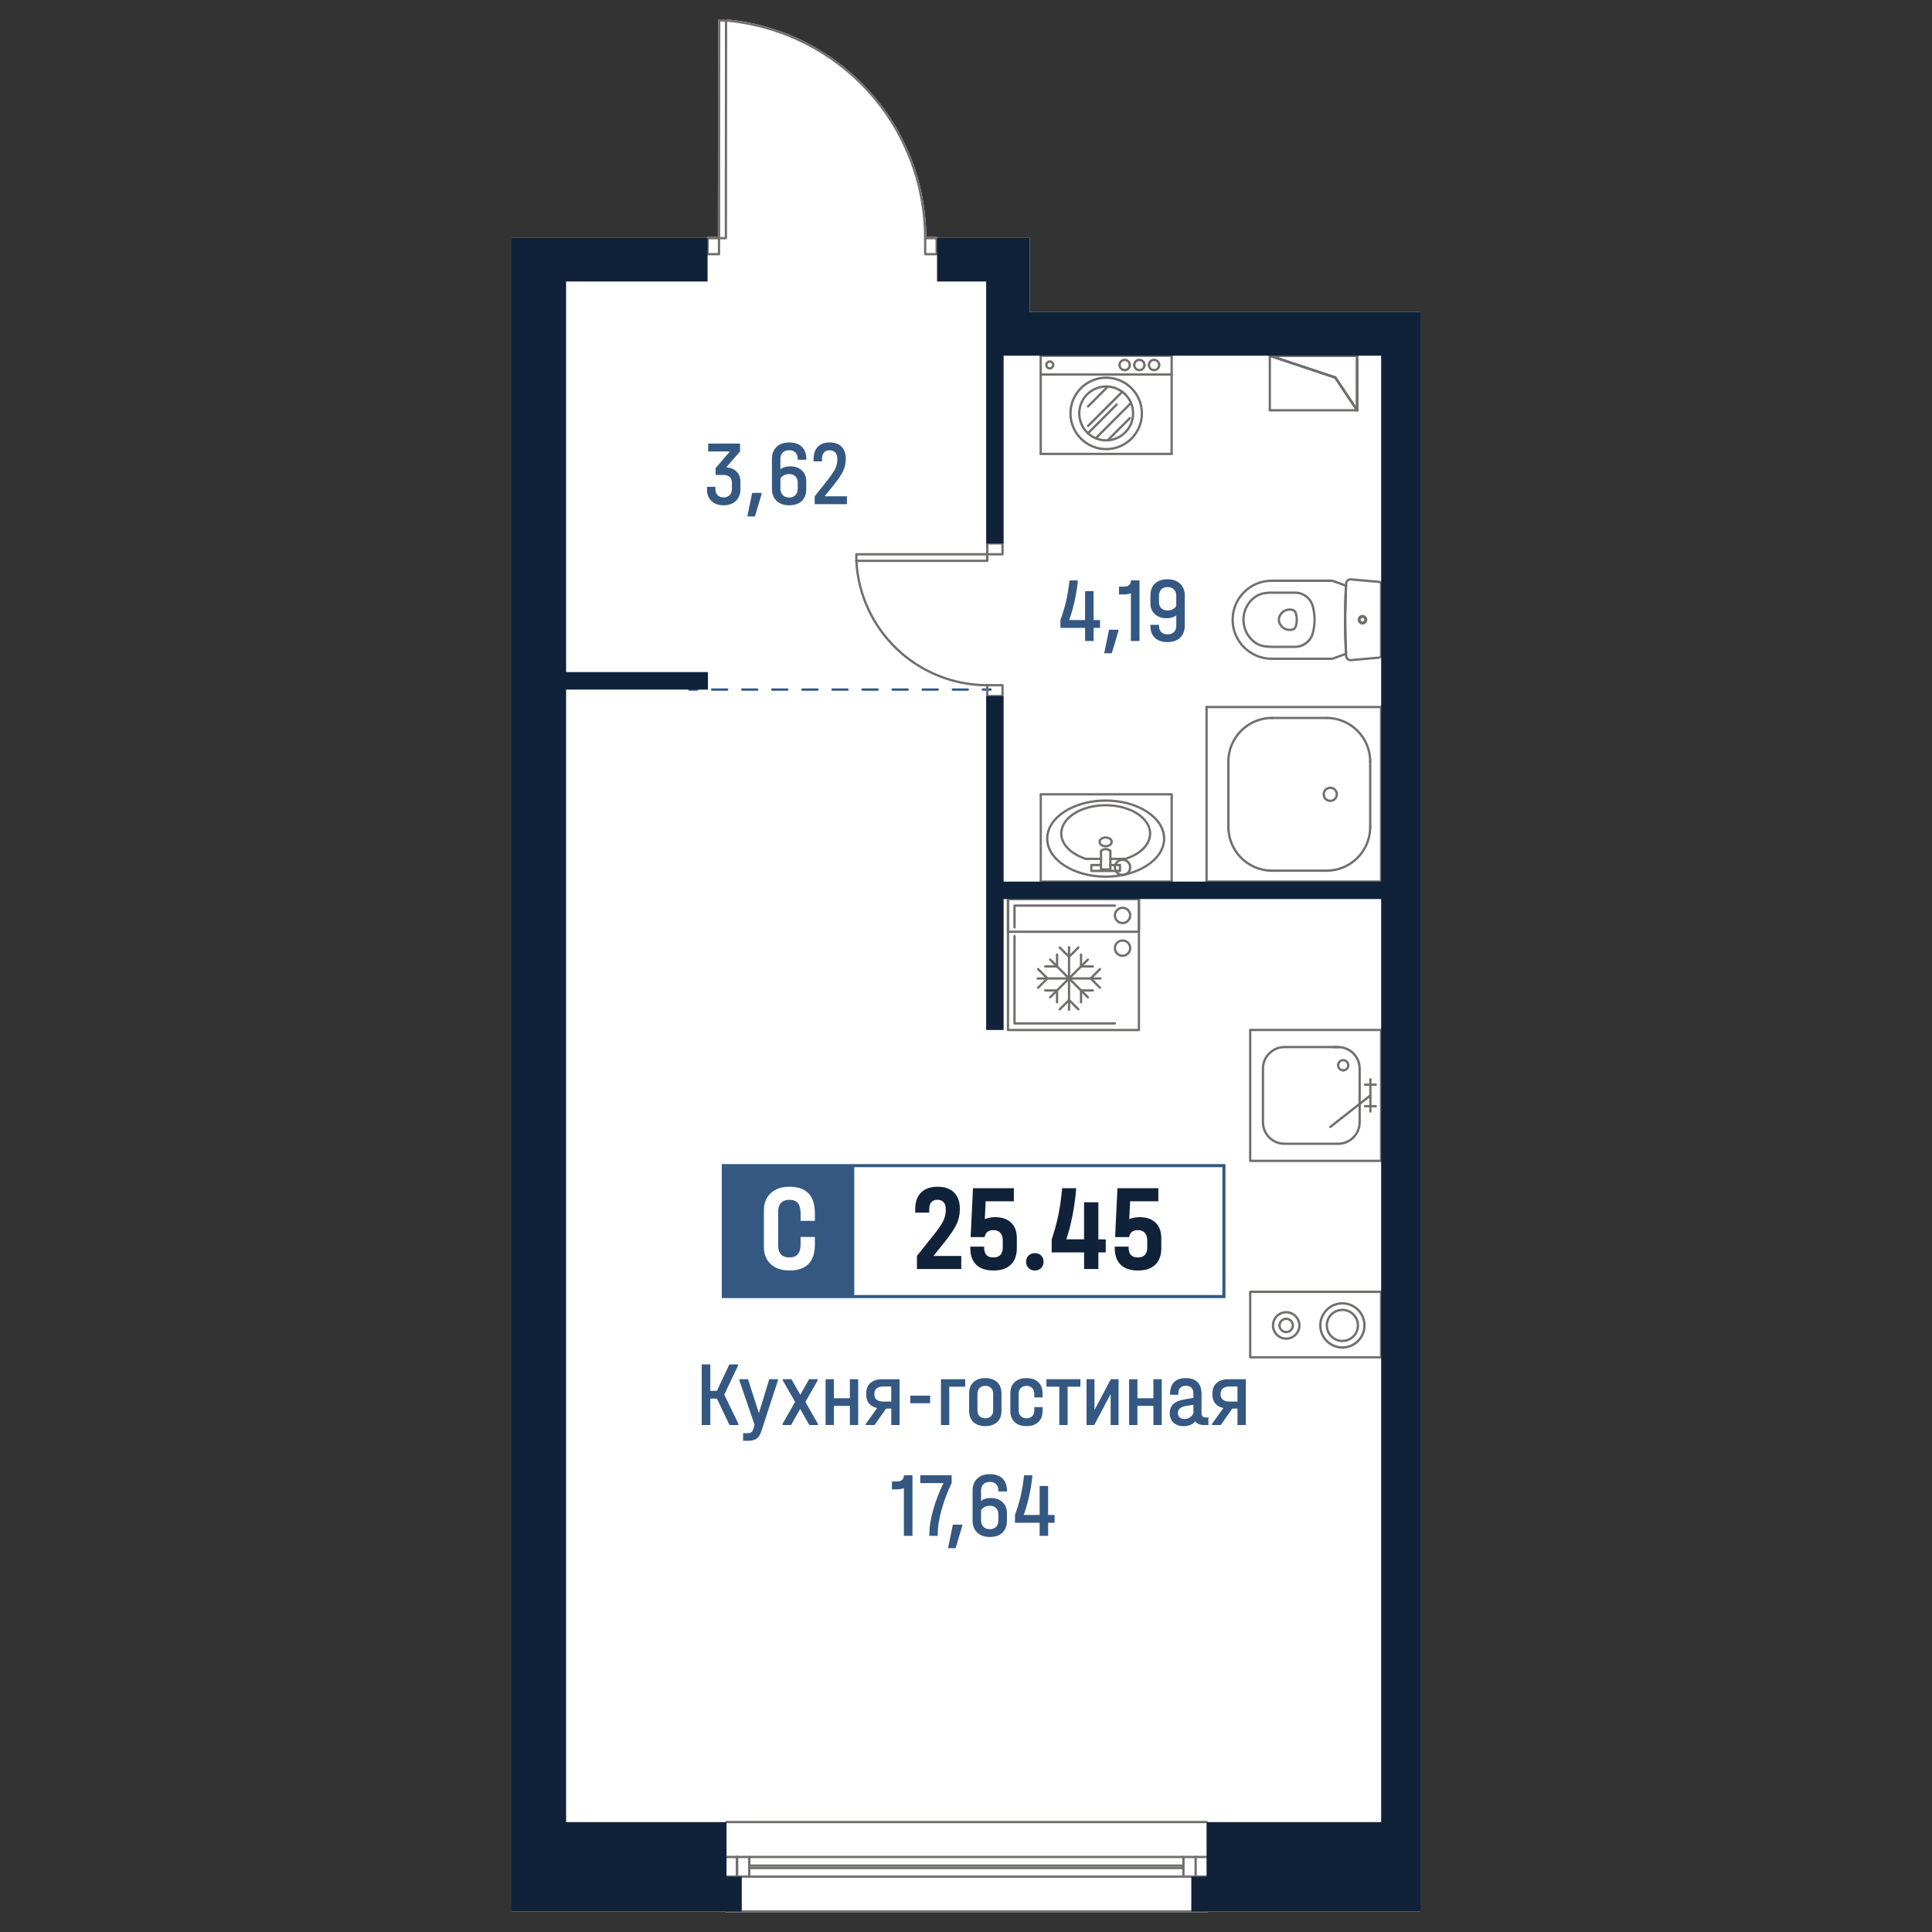 <?xml version="1.0" encoding="utf-8"?>
<!-- Generator: Adobe Illustrator 28.0.0, SVG Export Plug-In . SVG Version: 6.00 Build 0)  -->
<svg version="1.1" id="_x5F_Плашки" xmlns="http://www.w3.org/2000/svg" xmlns:xlink="http://www.w3.org/1999/xlink" x="0px"
	 y="0px" width="1000px" height="1000px" viewBox="0 0 1000 1000" style="enable-background:new 0 0 1000 1000;"
	 xml:space="preserve">
<rect x="0" y="0" width="1000" height="1000" fill="#333333" stroke="none"/>
<style type="text/css">
	.st0{fill:#FFFFFF;}
	.st1{fill:#716F6E;}
	.st2{fill:#345882;}
	.st3{fill:#102239;}
</style>
<g>
	<path class="st0" d="M264.8,123.11h28.21v0.01h72.64c0.07-0.26,0.3-0.45,0.58-0.45h5.33l0.09-112.07c0-0.33,0.27-0.6,0.6-0.6h3.56
		c0.04,0,0.08,0,0.12,0.01c28.3,2.62,54.45,15.61,73.64,36.58c19.07,20.84,29.67,47.84,29.89,76.08h5.34c0.29,0,0.52,0.19,0.58,0.45
		h47.65v38.4H735.2V989.4H625.11c0,0.33-0.27,0.6-0.6,0.6H376.03c-0.33,0-0.59-0.27-0.59-0.6H264.8V123.11z"/>
	<g id="HATCH_00000183955252285421813200000004154631372143701128_">
		<path class="st1" d="M702.44,212.95c-0.2,0-0.39-0.1-0.5-0.27l-11.18-16.77l-33.69-11.23c-0.28-0.09-0.45-0.37-0.4-0.67
			c0.05-0.29,0.3-0.5,0.59-0.5h45.18c0.33,0,0.6,0.27,0.6,0.6v28.24c0,0.26-0.17,0.49-0.42,0.57
			C702.56,212.94,702.5,212.95,702.44,212.95z M660.95,184.71l30.39,10.13c0.13,0.04,0.24,0.12,0.31,0.24l10.2,15.3v-25.67H660.95z"
			/>
	</g>
	<g id="LINE_00000098179287903650968080000003060605149624356236_">
		<path class="st1" d="M702.44,184.71h-45.18c-0.33,0-0.6-0.27-0.6-0.6c0-0.33,0.27-0.6,0.6-0.6h45.18c0.33,0,0.6,0.27,0.6,0.6
			C703.04,184.44,702.77,184.71,702.44,184.71z"/>
	</g>
	<g id="LINE_00000145038307003313871130000018239901465791068546_">
		<path class="st1" d="M691.15,196.01c-0.06,0-0.13-0.01-0.19-0.03l-33.88-11.3c-0.31-0.11-0.48-0.44-0.38-0.76
			c0.1-0.31,0.44-0.47,0.75-0.38l33.88,11.3c0.31,0.11,0.48,0.44,0.38,0.76C691.63,195.85,691.4,196.01,691.15,196.01z"/>
	</g>
	<g id="LINE_00000115512633101320297280000011178948019418866071_">
		<path class="st1" d="M702.44,212.95c-0.19,0-0.38-0.09-0.5-0.27l-11.29-16.94c-0.18-0.27-0.11-0.65,0.17-0.83
			c0.27-0.18,0.64-0.11,0.83,0.17l11.29,16.94c0.18,0.27,0.11,0.65-0.17,0.83C702.67,212.91,702.56,212.95,702.44,212.95z"/>
	</g>
	<g id="LINE_00000145042841062175393110000004133886796323726488_">
		<path class="st1" d="M702.44,212.95c-0.33,0-0.6-0.27-0.6-0.6v-28.24c0-0.33,0.27-0.6,0.6-0.6c0.33,0,0.6,0.27,0.6,0.6v28.24
			C703.04,212.68,702.77,212.95,702.44,212.95z"/>
	</g>
	<g id="LINE_00000093862699352503989370000006763986199397699473_">
		<path class="st1" d="M691.15,196.01c-0.06,0-0.13-0.01-0.19-0.03l-33.88-11.3c-0.31-0.11-0.48-0.44-0.38-0.76
			c0.1-0.31,0.44-0.47,0.75-0.38l33.88,11.3c0.31,0.11,0.48,0.44,0.38,0.76C691.63,195.85,691.4,196.01,691.15,196.01z"/>
	</g>
	<g id="LINE_00000052076684095612834760000007133817081350023864_">
		<path class="st1" d="M702.44,212.95c-0.19,0-0.38-0.09-0.5-0.27l-11.29-16.94c-0.18-0.27-0.11-0.65,0.17-0.83
			c0.27-0.18,0.64-0.11,0.83,0.17l11.29,16.94c0.18,0.27,0.11,0.65-0.17,0.83C702.67,212.91,702.56,212.95,702.44,212.95z"/>
	</g>
	<g id="LINE_00000152261319736455905430000001966945566330336134_">
		<path class="st1" d="M657.26,212.95c-0.33,0-0.6-0.27-0.6-0.6v-28.24c0-0.33,0.27-0.6,0.6-0.6c0.33,0,0.6,0.27,0.6,0.6v28.24
			C657.86,212.68,657.6,212.95,657.26,212.95z"/>
	</g>
	<g id="LINE_00000183221811819543969000000008612244945352702627_">
		<path class="st1" d="M702.44,212.95h-45.18c-0.33,0-0.6-0.27-0.6-0.6s0.27-0.6,0.6-0.6h45.18c0.33,0,0.6,0.27,0.6,0.6
			S702.77,212.95,702.44,212.95z"/>
	</g>
	<g id="LINE_00000058562088227539599400000005457269184668769449_">
		<path class="st1" d="M702.44,212.95c-0.33,0-0.6-0.27-0.6-0.6v-28.24c0-0.33,0.27-0.6,0.6-0.6c0.33,0,0.6,0.27,0.6,0.6v28.24
			C703.04,212.68,702.77,212.95,702.44,212.95z"/>
	</g>
	<g id="LINE_00000050641748373449358980000008212504076490302655_">
		<path class="st1" d="M702.44,184.71h-45.18c-0.33,0-0.6-0.27-0.6-0.6c0-0.33,0.27-0.6,0.6-0.6h45.18c0.33,0,0.6,0.27,0.6,0.6
			C703.04,184.44,702.77,184.71,702.44,184.71z"/>
	</g>
	<g id="LINE_00000121992093733869967820000015984863898320981942_">
		<g>
			<path class="st2" d="M360.82,357.51h-3.98c-0.33,0-0.6-0.27-0.6-0.6c0-0.33,0.27-0.6,0.6-0.6h3.98c0.33,0,0.6,0.27,0.6,0.6
				C361.41,357.25,361.15,357.51,360.82,357.51z"/>
			<path class="st2" d="M500.93,357.51h-7.78c-0.33,0-0.6-0.27-0.6-0.6c0-0.33,0.27-0.6,0.6-0.6h7.78c0.33,0,0.6,0.27,0.6,0.6
				C501.52,357.25,501.26,357.51,500.93,357.51z M485.36,357.51h-7.78c-0.33,0-0.6-0.27-0.6-0.6c0-0.33,0.27-0.6,0.6-0.6h7.78
				c0.33,0,0.6,0.27,0.6,0.6C485.96,357.25,485.69,357.51,485.36,357.51z M469.79,357.51h-7.78c-0.33,0-0.6-0.27-0.6-0.6
				c0-0.33,0.27-0.6,0.6-0.6h7.78c0.33,0,0.6,0.27,0.6,0.6C470.39,357.25,470.12,357.51,469.79,357.51z M454.22,357.51h-7.78
				c-0.33,0-0.6-0.27-0.6-0.6c0-0.33,0.27-0.6,0.6-0.6h7.78c0.33,0,0.6,0.27,0.6,0.6C454.82,357.25,454.55,357.51,454.22,357.51z
				 M438.66,357.51h-7.78c-0.33,0-0.6-0.27-0.6-0.6c0-0.33,0.27-0.6,0.6-0.6h7.78c0.33,0,0.6,0.27,0.6,0.6
				C439.25,357.25,438.99,357.51,438.66,357.51z M423.09,357.51h-7.78c-0.33,0-0.6-0.27-0.6-0.6c0-0.33,0.27-0.6,0.6-0.6h7.78
				c0.33,0,0.6,0.27,0.6,0.6C423.69,357.25,423.42,357.51,423.09,357.51z M407.52,357.51h-7.78c-0.33,0-0.6-0.27-0.6-0.6
				c0-0.33,0.27-0.6,0.6-0.6h7.78c0.33,0,0.6,0.27,0.6,0.6C408.12,357.25,407.85,357.51,407.52,357.51z M391.95,357.51h-7.78
				c-0.33,0-0.6-0.27-0.6-0.6c0-0.33,0.27-0.6,0.6-0.6h7.78c0.33,0,0.6,0.27,0.6,0.6C392.55,357.25,392.28,357.51,391.95,357.51z
				 M376.39,357.51h-7.78c-0.33,0-0.6-0.27-0.6-0.6c0-0.33,0.27-0.6,0.6-0.6h7.78c0.33,0,0.6,0.27,0.6,0.6
				C376.98,357.25,376.72,357.51,376.39,357.51z"/>
			<path class="st2" d="M512.7,357.51h-3.98c-0.33,0-0.6-0.27-0.6-0.6c0-0.33,0.27-0.6,0.6-0.6h3.98c0.33,0,0.6,0.27,0.6,0.6
				C513.29,357.25,513.03,357.51,512.7,357.51z"/>
		</g>
	</g>
	<g id="SPLINE_00000057140211143511812300000008554097519912931249_">
		<path class="st1" d="M667.5,326.64c-1.51,0-2.96-0.54-4.11-1.56c-1.24-1.1-1.98-2.61-2.08-4.27c0.03-0.55,0.11-1.04,0.26-1.51
			c1-3.27,4.45-5.13,7.75-4.12c0.87,0.26,1.57,0.94,1.86,1.81c0.83,2.44,0.83,5.14,0,7.59c-0.29,0.86-0.99,1.54-1.86,1.81l0,0
			c-0.48,0.15-0.97,0.23-1.44,0.26C667.75,326.64,667.63,326.64,667.5,326.64z M667.52,316.1c-2.15,0-4.14,1.39-4.8,3.55
			c-0.12,0.38-0.19,0.77-0.21,1.16c0.08,1.26,0.68,2.49,1.68,3.38c1,0.89,2.27,1.32,3.62,1.25c0.39-0.02,0.78-0.09,1.17-0.21l0,0
			c0.51-0.15,0.91-0.54,1.08-1.04c0.75-2.2,0.75-4.63,0-6.82c-0.17-0.5-0.57-0.89-1.08-1.05C668.49,316.17,668,316.1,667.52,316.1z"
			/>
	</g>
	<g id="SPLINE_00000140002136042519399360000008445749938240406151_">
		<path class="st1" d="M670.29,335.4H658.4c-1.33,0-2.66-0.1-3.94-0.28c-2.15-0.31-4.19-1.21-5.88-2.59
			c-0.78-0.64-1.5-1.36-2.14-2.14c-5.3-6.48-4.34-16.07,2.14-21.37c1.69-1.38,3.73-2.28,5.88-2.59l0,0
			c1.31-0.19,2.64-0.28,3.94-0.28h11.89c4.58,0,8.61,3.09,9.79,7.52c1.24,4.65,1.24,9.56,0,14.21
			C678.9,332.3,674.87,335.4,670.29,335.4z M654.63,307.62L654.63,307.62c-1.94,0.28-3.77,1.09-5.29,2.33
			c-5.97,4.88-6.85,13.72-1.97,19.69c0.58,0.71,1.25,1.37,1.97,1.96c1.52,1.25,3.35,2.05,5.29,2.33c1.23,0.18,2.5,0.27,3.77,0.27
			h11.89c4.04,0,7.59-2.72,8.64-6.63c1.19-4.44,1.19-9.14,0-13.59c-1.04-3.91-4.59-6.63-8.64-6.63H658.4
			C657.16,307.35,655.89,307.44,654.63,307.62z"/>
	</g>
	<g id="SPLINE_00000146478494380567338520000017034365364427648674_">
		<path class="st1" d="M689.62,341.57H658.2c-11.46,0-20.79-9.33-20.79-20.79c0-11.47,9.33-20.8,20.79-20.8h31.42
			c0.07,0,0.13,0.01,0.2,0.04c2.38,0.83,4.74,1.69,7.1,2.57c0.24,0.09,0.4,0.33,0.39,0.59l-0.45,15.15l0.14,12.63l0.31,7.41
			c0.01,0.26-0.14,0.5-0.39,0.59c-2.35,0.88-4.72,1.74-7.1,2.57C689.75,341.56,689.69,341.57,689.62,341.57z M658.2,301.18
			c-10.81,0-19.6,8.79-19.6,19.6c0,10.81,8.79,19.6,19.6,19.6h31.32c2.2-0.77,4.39-1.56,6.56-2.37l-0.43-12.81l0-6.87l0.23-10.36
			l0.2-4.4c-2.18-0.82-4.37-1.61-6.57-2.38H658.2z M696.7,338.4h0.02H696.7z"/>
	</g>
	<g id="SPLINE_00000035488566637026570220000016938801676149731481_">
		<path class="st1" d="M705.22,322.89c-1.17,0-2.11-0.95-2.11-2.11c0-1.17,0.95-2.12,2.11-2.12c1.17,0,2.11,0.95,2.11,2.12
			C707.33,321.94,706.38,322.89,705.22,322.89z M705.22,319.86c-0.51,0-0.92,0.41-0.92,0.92c0,0.51,0.41,0.91,0.92,0.91
			c0.51,0,0.92-0.41,0.92-0.91C706.13,320.27,705.72,319.86,705.22,319.86z"/>
	</g>
	<g id="SPLINE_00000163031760129659955060000013611075945430975616_">
		<path class="st1" d="M705.22,323.26c-1.37,0-2.49-1.12-2.49-2.49c0-1.37,1.11-2.49,2.49-2.49s2.49,1.12,2.49,2.49
			C707.7,322.15,706.59,323.26,705.22,323.26z M705.22,319.48c-0.71,0-1.29,0.58-1.29,1.29c0,0.71,0.58,1.29,1.29,1.29
			c0.71,0,1.29-0.58,1.29-1.29C706.51,320.06,705.93,319.48,705.22,319.48z"/>
	</g>
	<g id="SPLINE_00000072975475233837350230000005587729877180194183_">
		<path class="st1" d="M698.98,342.27c-0.68,0-1.34-0.25-1.87-0.72c-0.56-0.51-0.9-1.2-0.94-1.96c-0.7-12.49-0.7-25.14,0-37.63
			c0.14-1.65,1.55-2.79,3.08-2.67l14.64,1.28c0.89,0.08,1.57,0.81,1.57,1.71v36.98c0,0.9-0.68,1.64-1.57,1.72l-14.64,1.28
			C699.11,342.27,699.05,342.27,698.98,342.27z M699.01,300.47c-0.84,0-1.57,0.65-1.64,1.51c-0.7,12.49-0.7,25.11,0,37.55
			c0.02,0.44,0.22,0.84,0.54,1.14c0.32,0.3,0.72,0.42,1.19,0.42c0.01,0,0.04,0,0.05,0l14.64-1.28c0.27-0.02,0.48-0.25,0.48-0.53
			v-36.98c0-0.27-0.21-0.5-0.48-0.52l-14.64-1.28C699.1,300.47,699.05,300.47,699.01,300.47z"/>
	</g>
	<g id="SPLINE_00000101807962891083033320000004911354932118099107_">
		<path class="st1" d="M574.71,441.06c-0.17,0-0.34-0.07-0.46-0.21c-0.65-0.77-2.13-1-3.21-0.51c-0.29,0.13-0.54,0.31-0.72,0.51
			c-0.22,0.25-0.59,0.28-0.84,0.07c-0.25-0.22-0.28-0.6-0.06-0.84c0.29-0.34,0.68-0.63,1.14-0.82c1.58-0.71,3.61-0.34,4.61,0.82
			c0.21,0.25,0.18,0.63-0.07,0.84C574.98,441.01,574.84,441.06,574.71,441.06z"/>
	</g>
	<g id="SPLINE_00000088833338175401818010000012763736112605583749_">
		<path class="st1" d="M572.29,438.62c-2.09,0-3.72-1.26-3.72-2.86s1.64-2.86,3.72-2.86c2.05,0,3.72,1.28,3.72,2.86
			S574.34,438.62,572.29,438.62z M572.29,434.09c-1.37,0-2.53,0.76-2.53,1.66s1.16,1.66,2.53,1.66c1.37,0,2.53-0.76,2.53-1.66
			S573.66,434.09,572.29,434.09z"/>
	</g>
	<g id="SPLINE_00000102537782901594628050000014292759263593674921_">
		<path class="st1" d="M572.29,454.35c-17.01,0-30.85-9.1-30.85-20.29s13.84-20.29,30.85-20.29s30.85,9.1,30.85,20.29
			S589.3,454.35,572.29,454.35z M572.29,414.97c-16.35,0-29.66,8.56-29.66,19.09c0,10.53,13.31,19.09,29.66,19.09
			c16.35,0,29.66-8.56,29.66-19.09C601.94,423.53,588.64,414.97,572.29,414.97z"/>
	</g>
	<g id="SPLINE_00000114074114274674950820000007495597636582669726_">
		<path class="st1" d="M562.05,445.14c-0.06,0-0.12-0.01-0.18-0.03c-4.57-1.45-8.34-3.86-10.63-6.79c-2.37-3.04-3.11-6.55-2.08-9.89
			c1.45-4.69,6.09-8.58,12.71-10.68c11.57-3.67,25.69-0.62,31.48,6.79c2.37,3.04,3.11,6.55,2.08,9.89
			c-1.45,4.69-6.09,8.58-12.71,10.68c-0.06,0.02-0.12,0.03-0.18,0.03h-7.82c-0.33,0-0.6-0.27-0.6-0.6c0-0.33,0.27-0.6,0.6-0.6h7.73
			c6.2-1.98,10.52-5.58,11.84-9.87c0.93-3,0.28-6.04-1.88-8.8c-5.5-7.05-19.03-9.91-30.18-6.39c-6.25,1.98-10.6,5.59-11.93,9.9
			c-0.93,3-0.28,6.04,1.88,8.8c2.14,2.75,5.71,5.02,10.05,6.39c0.32,0.1,0.49,0.44,0.39,0.75
			C562.53,444.97,562.3,445.14,562.05,445.14z"/>
	</g>
	<g id="POLYLINE_00000125592461390932385470000016466500107454653619_">
		<path class="st1" d="M569.87,445.14h-7.82c-0.33,0-0.6-0.27-0.6-0.6c0-0.33,0.27-0.6,0.6-0.6h7.82c0.33,0,0.6,0.27,0.6,0.6
			C570.46,444.87,570.2,445.14,569.87,445.14z"/>
	</g>
	<g id="LWPOLYLINE_00000067946072993815613490000008035227177233385112_">
		<path class="st1" d="M579.7,451.39h-14.83c-0.33,0-0.6-0.27-0.6-0.6v-3.05c0-0.33,0.27-0.6,0.6-0.6h4.99c0.33,0,0.6,0.27,0.6,0.6
			c0,0.33-0.27,0.6-0.6,0.6h-4.4v1.85h13.64v-1.85h-4.4c-0.33,0-0.6-0.27-0.6-0.6c0-0.33,0.27-0.6,0.6-0.6h5
			c0.33,0,0.6,0.27,0.6,0.6v3.05C580.3,451.12,580.03,451.39,579.7,451.39z"/>
	</g>
	<g id="LWPOLYLINE_00000180344500707068879390000011732723703019279001_">
		<path class="st1" d="M574.71,450.6h-4.84c-0.33,0-0.6-0.27-0.6-0.6v-9.54c0-0.33,0.27-0.6,0.6-0.6c0.33,0,0.6,0.27,0.6,0.6v8.94
			h3.65v-8.94c0-0.33,0.27-0.6,0.6-0.6s0.6,0.27,0.6,0.6V450C575.3,450.33,575.04,450.6,574.71,450.6z"/>
	</g>
	<g id="LWPOLYLINE_00000090291444930020063240000004420960824038200982_">
		<path class="st1" d="M606.46,456.91H538.7c-0.33,0-0.6-0.27-0.6-0.6v-45.18c0-0.33,0.27-0.6,0.6-0.6h67.77
			c0.33,0,0.6,0.27,0.6,0.6v45.18C607.06,456.64,606.79,456.91,606.46,456.91z M539.29,455.71h66.57v-43.98h-66.57V455.71z"/>
	</g>
	<g id="ARC_00000118395438146691389060000005158917368284887481_">
		<path class="st1" d="M709.22,394.79c-0.33,0-0.6-0.27-0.6-0.6c0-12.12-9.87-21.99-21.99-21.99c-0.33,0-0.6-0.27-0.6-0.6
			c0-0.33,0.27-0.6,0.6-0.6c12.78,0,23.18,10.4,23.18,23.19C709.81,394.52,709.55,394.79,709.22,394.79z"/>
	</g>
	<g id="ARC_00000001638985633230636760000012049705190419509431_">
		<path class="st1" d="M686.63,451.26c-0.33,0-0.6-0.27-0.6-0.6c0-0.33,0.27-0.6,0.6-0.6c12.12,0,21.99-9.86,21.99-21.99
			c0-0.33,0.27-0.6,0.6-0.6s0.6,0.27,0.6,0.6C709.81,440.86,699.41,451.26,686.63,451.26z"/>
	</g>
	<g id="ARC_00000127762729392271962340000013755037475556246165_">
		<path class="st1" d="M635.81,394.79c-0.33,0-0.6-0.27-0.6-0.6c0-12.79,10.4-23.19,23.18-23.19c0.33,0,0.6,0.27,0.6,0.6
			c0,0.33-0.27,0.6-0.6,0.6c-12.12,0-21.99,9.86-21.99,21.99C636.4,394.52,636.14,394.79,635.81,394.79z"/>
	</g>
	<g id="ARC_00000127761075910245918860000011645812680971924865_">
		<path class="st1" d="M658.39,451.26c-12.78,0-23.18-10.4-23.18-23.19c0-0.33,0.27-0.6,0.6-0.6s0.6,0.27,0.6,0.6
			c0,12.12,9.87,21.99,21.99,21.99c0.33,0,0.6,0.27,0.6,0.6C658.99,450.99,658.72,451.26,658.39,451.26z"/>
	</g>
	<g id="LINE_00000183961394448183443350000010150734050810159256_">
		<path class="st1" d="M635.81,428.67c-0.33,0-0.6-0.27-0.6-0.6v-33.88c0-0.33,0.27-0.6,0.6-0.6s0.6,0.27,0.6,0.6v33.88
			C636.4,428.4,636.14,428.67,635.81,428.67z"/>
	</g>
	<g id="LINE_00000175318888661876529730000014995680191996353956_">
		<path class="st1" d="M686.63,372.2h-28.24c-0.33,0-0.6-0.27-0.6-0.6c0-0.33,0.27-0.6,0.6-0.6h28.24c0.33,0,0.6,0.27,0.6,0.6
			C687.23,371.93,686.96,372.2,686.63,372.2z"/>
	</g>
	<g id="LINE_00000130634757463116238820000016162493596760717706_">
		<path class="st1" d="M709.22,428.67c-0.33,0-0.6-0.27-0.6-0.6v-33.88c0-0.33,0.27-0.6,0.6-0.6s0.6,0.27,0.6,0.6v33.88
			C709.81,428.4,709.55,428.67,709.22,428.67z"/>
	</g>
	<g id="LINE_00000116231837993916104070000017543220073519628447_">
		<path class="st1" d="M686.63,451.26h-28.24c-0.33,0-0.6-0.27-0.6-0.6c0-0.33,0.27-0.6,0.6-0.6h28.24c0.33,0,0.6,0.27,0.6,0.6
			C687.23,450.99,686.96,451.26,686.63,451.26z"/>
	</g>
	<g id="CIRCLE_00000078759055142350177090000004998186477185856184_">
		<path class="st1" d="M688.55,415.12c-2.2,0-3.99-1.79-3.99-3.99s1.79-3.99,3.99-3.99s3.99,1.79,3.99,3.99
			S690.75,415.12,688.55,415.12z M688.55,408.34c-1.54,0-2.79,1.25-2.79,2.79c0,1.54,1.25,2.79,2.79,2.79s2.79-1.25,2.79-2.79
			C691.35,409.59,690.09,408.34,688.55,408.34z"/>
	</g>
	<g id="LINE_00000131358380348531585950000008192874747685324686_">
		<path class="st1" d="M624.51,456.91c-0.33,0-0.6-0.27-0.6-0.6v-90.36c0-0.33,0.27-0.6,0.6-0.6s0.6,0.27,0.6,0.6v90.36
			C625.11,456.64,624.84,456.91,624.51,456.91z"/>
	</g>
	<g id="LINE_00000069365500241309138600000014176587844571910289_">
		<path class="st1" d="M714.87,456.91h-90.36c-0.33,0-0.6-0.27-0.6-0.6s0.27-0.6,0.6-0.6h90.36c0.33,0,0.6,0.27,0.6,0.6
			S715.2,456.91,714.87,456.91z"/>
	</g>
	<g id="LINE_00000053538370808399796860000010013481055955001526_">
		<path class="st1" d="M714.87,456.91c-0.33,0-0.6-0.27-0.6-0.6v-90.36c0-0.33,0.27-0.6,0.6-0.6c0.33,0,0.6,0.27,0.6,0.6v90.36
			C715.46,456.64,715.2,456.91,714.87,456.91z"/>
	</g>
	<g id="LINE_00000134236280095846386860000014627320589424352909_">
		<path class="st1" d="M714.87,366.55h-90.36c-0.33,0-0.6-0.27-0.6-0.6c0-0.33,0.27-0.6,0.6-0.6h90.36c0.33,0,0.6,0.27,0.6,0.6
			C715.46,366.28,715.2,366.55,714.87,366.55z"/>
	</g>
	<g id="SPLINE_00000091722393939910846600000015860359021865514149_">
		<path class="st1" d="M695.24,554.6c-1.78,0-3.23-1.45-3.23-3.23c0-0.33,0.27-0.6,0.6-0.6c0.33,0,0.6,0.27,0.6,0.6
			c0,1.12,0.91,2.03,2.03,2.03c0.33,0,0.6,0.27,0.6,0.6S695.57,554.6,695.24,554.6z"/>
	</g>
	<g id="SPLINE_00000054258679375988547360000014410906225102810793_">
		<path class="st1" d="M697.87,551.97c-0.33,0-0.6-0.27-0.6-0.6c0-1.12-0.91-2.03-2.03-2.03s-2.03,0.91-2.03,2.03
			c0,0.33-0.27,0.6-0.6,0.6c-0.33,0-0.6-0.27-0.6-0.6c0-1.78,1.45-3.23,3.23-3.23c1.78,0,3.23,1.45,3.23,3.23
			C698.47,551.7,698.2,551.97,697.87,551.97z"/>
	</g>
	<g id="SPLINE_00000158016186261662007690000009110477491039392160_">
		<path class="st1" d="M695.24,554.6c-0.33,0-0.6-0.27-0.6-0.6s0.27-0.6,0.6-0.6c1.12,0,2.03-0.91,2.03-2.03
			c0-0.33,0.27-0.6,0.6-0.6c0.33,0,0.6,0.27,0.6,0.6C698.47,553.15,697.02,554.6,695.24,554.6z"/>
	</g>
	<g id="POLYLINE_00000031901697863637220070000002063265632054604422_">
		<path class="st1" d="M692.63,542.57h-2.25c-0.33,0-0.6-0.27-0.6-0.6s0.27-0.6,0.6-0.6h2.25c0.33,0,0.6,0.27,0.6,0.6
			S692.96,542.57,692.63,542.57z"/>
	</g>
	<g id="SPLINE_00000040543533320433998190000013820854243067867823_">
		<path class="st1" d="M692.63,592.61h-27.8c-6.46,0-11.72-5.26-11.72-11.72v-27.8c0-6.46,5.25-11.72,11.72-11.72h27.8
			c6.46,0,11.72,5.26,11.72,11.72v27.8C704.34,587.35,699.09,592.61,692.63,592.61z M664.83,542.57c-5.8,0-10.52,4.72-10.52,10.52
			v27.8c0,5.8,4.72,10.52,10.52,10.52h27.8c5.8,0,10.52-4.72,10.52-10.52v-27.8c0-5.8-4.72-10.52-10.52-10.52H664.83z"/>
	</g>
	<g id="POLYLINE_00000119797709574745047980000016857702835096327577_">
		<path class="st1" d="M709.31,575.93c-0.33,0-0.6-0.27-0.6-0.6v-16.68c0-0.33,0.27-0.6,0.6-0.6s0.6,0.27,0.6,0.6v16.68
			C709.9,575.66,709.64,575.93,709.31,575.93z"/>
	</g>
	<g id="POLYLINE_00000013155560486887854590000005897336144481159055_">
		<path class="st1" d="M712.09,573.15h-5.56c-0.33,0-0.6-0.27-0.6-0.6s0.27-0.6,0.6-0.6h5.56c0.33,0,0.6,0.27,0.6,0.6
			S712.42,573.15,712.09,573.15z"/>
	</g>
	<g id="POLYLINE_00000181797525092987531290000015345874209394602917_">
		<path class="st1" d="M712.09,562.03h-5.56c-0.33,0-0.6-0.27-0.6-0.6c0-0.33,0.27-0.6,0.6-0.6h5.56c0.33,0,0.6,0.27,0.6,0.6
			C712.68,561.76,712.42,562.03,712.09,562.03z"/>
	</g>
	<g id="POLYLINE_00000085218461936040552870000009068904712529647517_">
		<path class="st1" d="M688.59,583.88c-0.18,0-0.35-0.08-0.47-0.23c-0.2-0.26-0.16-0.63,0.1-0.84l20.72-16.29
			c0.26-0.2,0.63-0.16,0.84,0.1c0.2,0.26,0.16,0.63-0.1,0.84l-20.72,16.29C688.85,583.84,688.72,583.88,688.59,583.88z"/>
	</g>
	<g id="LWPOLYLINE_00000159445667065376903280000007149788971946125201_">
		<path class="st1" d="M714.87,601.47H647.1c-0.33,0-0.6-0.27-0.6-0.6v-67.77c0-0.33,0.27-0.6,0.6-0.6h67.77
			c0.33,0,0.6,0.27,0.6,0.6v67.77C715.46,601.21,715.2,601.47,714.87,601.47z M647.7,600.28h66.57v-66.57H647.7V600.28z"/>
	</g>
	<g id="POLYLINE_00000047023289929760796830000011090404761802674817_">
		<path class="st1" d="M714.87,703.13H647.1c-0.33,0-0.6-0.27-0.6-0.6v-33.89c0-0.33,0.27-0.6,0.6-0.6h67.77
			c0.33,0,0.6,0.27,0.6,0.6v33.89C715.46,702.87,715.2,703.13,714.87,703.13z M647.7,701.94h66.57v-32.7H647.7V701.94z"/>
	</g>
	<g id="SPLINE_00000047775801059258539140000007500385463712112018_">
		<path class="st1" d="M694.82,698.07c-6.63,0-12.03-5.4-12.03-12.03c0-6.63,5.4-12.03,12.03-12.03c6.63,0,12.03,5.4,12.03,12.03
			C706.85,692.67,701.45,698.07,694.82,698.07z M694.82,675.2c-5.97,0-10.83,4.86-10.83,10.83s4.86,10.83,10.83,10.83
			s10.83-4.86,10.83-10.83S700.79,675.2,694.82,675.2z"/>
	</g>
	<g id="SPLINE_00000011027620293746214940000004956510288039314087_">
		<path class="st1" d="M694.82,694.68c-4.76,0-8.64-3.88-8.64-8.64c0-4.76,3.88-8.64,8.64-8.64c4.76,0,8.64,3.88,8.64,8.64
			C703.46,690.8,699.58,694.68,694.82,694.68z M694.82,678.59c-4.11,0-7.45,3.34-7.45,7.44c0,4.11,3.34,7.44,7.45,7.44
			c4.11,0,7.45-3.34,7.45-7.44C702.26,681.93,698.92,678.59,694.82,678.59z"/>
	</g>
	<g id="SPLINE_00000085949702864238277110000015031205797779420339_">
		<path class="st1" d="M665.73,693.47c-4.1,0-7.43-3.33-7.43-7.43c0-4.09,3.33-7.43,7.43-7.43c4.1,0,7.43,3.33,7.43,7.43
			C673.15,690.13,669.82,693.47,665.73,693.47z M665.73,679.81c-3.44,0-6.23,2.79-6.23,6.23c0,3.44,2.8,6.23,6.23,6.23
			c3.44,0,6.23-2.79,6.23-6.23C671.96,682.6,669.16,679.81,665.73,679.81z"/>
	</g>
	<g id="SPLINE_00000011011335216491434510000011030642890640840100_">
		<path class="st1" d="M665.73,690.08c-2.23,0-4.04-1.81-4.04-4.04c0-2.23,1.81-4.04,4.04-4.04c2.23,0,4.04,1.81,4.04,4.04
			C669.76,688.26,667.95,690.08,665.73,690.08z M665.73,683.2c-1.57,0-2.84,1.27-2.84,2.84c0,1.57,1.28,2.84,2.84,2.84
			c1.57,0,2.84-1.27,2.84-2.84C668.57,684.47,667.29,683.2,665.73,683.2z"/>
	</g>
	<g id="POLYLINE_00000055670925103404261250000008681442078787759259_">
		<path class="st1" d="M589.5,533.72h-67.77c-0.33,0-0.6-0.27-0.6-0.6v-67.77c0-0.33,0.27-0.6,0.6-0.6h67.77
			c0.33,0,0.6,0.27,0.6,0.6v67.77C590.1,533.45,589.84,533.72,589.5,533.72z M522.33,532.52h66.58v-66.58h-66.58V532.52z"/>
	</g>
	<g id="POLYLINE_00000137814903783198560520000005328058980487952775_">
		<path class="st1" d="M589.5,482.88h-67.77c-0.33,0-0.6-0.27-0.6-0.6v-16.94c0-0.33,0.27-0.6,0.6-0.6h67.77
			c0.33,0,0.6,0.27,0.6,0.6v16.94C590.1,482.61,589.84,482.88,589.5,482.88z M522.33,481.68h66.58v-15.74h-66.58V481.68z"/>
	</g>
	<g id="SPLINE_00000113312426998443281360000015877077384650163336_">
		<path class="st1" d="M581.03,478.37c-2.51,0-4.55-2.04-4.55-4.55s2.04-4.55,4.55-4.55s4.55,2.04,4.55,4.55
			S583.54,478.37,581.03,478.37z M581.03,470.46c-1.85,0-3.36,1.5-3.36,3.35c0,1.85,1.51,3.35,3.36,3.35c1.85,0,3.36-1.5,3.36-3.35
			C584.39,471.96,582.88,470.46,581.03,470.46z"/>
	</g>
	<g id="POLYLINE_00000036253299421483769490000004592991311327064230_">
		<path class="st1" d="M525.12,480.63c-0.33,0-0.6-0.27-0.6-0.6v-11.3c0-0.33,0.27-0.6,0.6-0.6h51.96c0.33,0,0.6,0.27,0.6,0.6
			c0,0.33-0.27,0.6-0.6,0.6h-51.36v10.7C525.72,480.36,525.45,480.63,525.12,480.63z"/>
	</g>
	<g id="POLYLINE_00000039097641313478863600000013370398087496273039_">
		<path class="st1" d="M577.08,530.33h-51.96c-0.33,0-0.6-0.27-0.6-0.6v-45.18c0-0.33,0.27-0.6,0.6-0.6s0.6,0.27,0.6,0.6v44.58
			h51.36c0.33,0,0.6,0.27,0.6,0.6C577.68,530.06,577.41,530.33,577.08,530.33z"/>
	</g>
	<g id="SPLINE_00000160871235579463565410000010326073378364523430_">
		<path class="st1" d="M581.03,495.31c-2.51,0-4.55-2.04-4.55-4.55s2.04-4.55,4.55-4.55s4.55,2.04,4.55,4.55
			S583.54,495.31,581.03,495.31z M581.03,487.4c-1.85,0-3.36,1.5-3.36,3.35c0,1.85,1.51,3.35,3.36,3.35c1.85,0,3.36-1.5,3.36-3.35
			C584.39,488.91,582.88,487.4,581.03,487.4z"/>
	</g>
	<g id="POLYLINE_00000013893613624279486800000011452311816777434249_">
		<path class="st1" d="M553.33,523.25c-0.33,0-0.6-0.27-0.6-0.6v-32.42c0-0.33,0.27-0.6,0.6-0.6s0.6,0.27,0.6,0.6v32.42
			C553.93,522.98,553.66,523.25,553.33,523.25z"/>
	</g>
	<g id="POLYLINE_00000127012976021924277490000016721243143727202229_">
		<path class="st1" d="M569.54,507.04h-32.43c-0.33,0-0.6-0.27-0.6-0.6s0.27-0.6,0.6-0.6h32.43c0.33,0,0.6,0.27,0.6,0.6
			S569.87,507.04,569.54,507.04z"/>
	</g>
	<g id="POLYLINE_00000055690745401991556980000011853796894355876512_">
		<path class="st1" d="M563.09,516.8c-0.15,0-0.31-0.06-0.42-0.18l-19.53-19.53c-0.23-0.23-0.23-0.61,0-0.85s0.61-0.23,0.84,0
			l19.53,19.53c0.23,0.23,0.23,0.61,0,0.85C563.4,516.74,563.25,516.8,563.09,516.8z"/>
	</g>
	<g id="POLYLINE_00000055689274839812701820000008903067342351510172_">
		<path class="st1" d="M543.57,516.8c-0.15,0-0.31-0.06-0.42-0.18c-0.23-0.23-0.23-0.61,0-0.85l19.53-19.53
			c0.23-0.23,0.61-0.23,0.84,0s0.23,0.61,0,0.85l-19.53,19.53C543.87,516.74,543.72,516.8,543.57,516.8z"/>
	</g>
	<g id="POLYLINE_00000158002027116303003640000003869776386435816856_">
		<path class="st1" d="M553.33,495.86c-0.16,0-0.31-0.07-0.42-0.18l-4.82-4.82c-0.23-0.23-0.23-0.61,0-0.85s0.61-0.23,0.84,0
			l4.4,4.4l4.4-4.4c0.23-0.23,0.61-0.23,0.84,0s0.23,0.61,0,0.85l-4.82,4.82C553.64,495.79,553.49,495.86,553.33,495.86z"/>
	</g>
	<g id="POLYLINE_00000004522416214357297990000018441190504652854936_">
		<path class="st1" d="M558.15,523.04c-0.15,0-0.31-0.06-0.42-0.18l-4.4-4.4l-4.4,4.4c-0.23,0.23-0.61,0.23-0.84,0
			c-0.23-0.23-0.23-0.61,0-0.85l4.82-4.82c0.23-0.23,0.61-0.23,0.84,0l4.82,4.82c0.23,0.23,0.23,0.61,0,0.85
			C558.46,522.98,558.31,523.04,558.15,523.04z"/>
	</g>
	<g id="POLYLINE_00000054236079725402631260000004837476625446037688_">
		<path class="st1" d="M537.32,511.86c-0.15,0-0.31-0.06-0.42-0.18c-0.23-0.23-0.23-0.61,0-0.85l4.4-4.4l-4.4-4.4
			c-0.23-0.23-0.23-0.61,0-0.85c0.23-0.23,0.61-0.23,0.84,0l4.82,4.82c0.11,0.11,0.18,0.26,0.18,0.42c0,0.16-0.06,0.31-0.18,0.42
			l-4.82,4.82C537.63,511.8,537.48,511.86,537.32,511.86z"/>
	</g>
	<g id="POLYLINE_00000103257088310678638650000015377101873553093277_">
		<path class="st1" d="M569.34,511.86c-0.15,0-0.31-0.06-0.42-0.18l-4.82-4.82c-0.11-0.11-0.18-0.26-0.18-0.42
			c0-0.16,0.06-0.31,0.18-0.42l4.82-4.82c0.23-0.23,0.61-0.23,0.84,0s0.23,0.61,0,0.85l-4.4,4.4l4.4,4.4c0.23,0.23,0.23,0.61,0,0.85
			C569.64,511.8,569.49,511.86,569.34,511.86z"/>
	</g>
	<g id="POLYLINE_00000086673310844636516210000010038541393893766559_">
		<path class="st1" d="M565.66,500.83h-6.13c-0.33,0-0.6-0.27-0.6-0.6v-6.13c0-0.33,0.27-0.6,0.6-0.6s0.6,0.27,0.6,0.6v5.53h5.53
			c0.33,0,0.6,0.27,0.6,0.6S565.99,500.83,565.66,500.83z"/>
	</g>
	<g id="POLYLINE_00000044877088950566658430000014253856426570114944_">
		<path class="st1" d="M547.13,500.83H541c-0.33,0-0.6-0.27-0.6-0.6s0.27-0.6,0.6-0.6h5.53v-5.53c0-0.33,0.27-0.6,0.6-0.6
			s0.6,0.27,0.6,0.6v6.13C547.72,500.56,547.46,500.83,547.13,500.83z"/>
	</g>
	<g id="POLYLINE_00000075141678440921591830000018026191943067911607_">
		<path class="st1" d="M559.54,519.37c-0.33,0-0.6-0.27-0.6-0.6v-6.13c0-0.33,0.27-0.6,0.6-0.6h6.13c0.33,0,0.6,0.27,0.6,0.6
			s-0.27,0.6-0.6,0.6h-5.53v5.53C560.13,519.1,559.87,519.37,559.54,519.37z"/>
	</g>
	<g id="POLYLINE_00000150095651917282887160000017682624471627867305_">
		<path class="st1" d="M547.13,519.37c-0.33,0-0.6-0.27-0.6-0.6v-5.53H541c-0.33,0-0.6-0.27-0.6-0.6s0.27-0.6,0.6-0.6h6.13
			c0.33,0,0.6,0.27,0.6,0.6v6.13C547.72,519.1,547.46,519.37,547.13,519.37z"/>
	</g>
	<g id="LINE_00000115510952352345259290000014901003151703744940_">
		<path class="st1" d="M538.67,235.54c-0.33,0-0.6-0.27-0.6-0.6v-50.82c0-0.33,0.27-0.6,0.6-0.6s0.6,0.27,0.6,0.6v50.82
			C539.27,235.27,539,235.54,538.67,235.54z"/>
	</g>
	<g id="LINE_00000003802690259914749490000014707316152642052751_">
		<path class="st1" d="M606.44,235.54c-0.33,0-0.6-0.27-0.6-0.6v-50.82c0-0.33,0.27-0.6,0.6-0.6s0.6,0.27,0.6,0.6v50.82
			C607.04,235.27,606.77,235.54,606.44,235.54z"/>
	</g>
	<g id="LINE_00000044865154258720007330000010587354780472032940_">
		<path class="st1" d="M606.44,235.54h-67.77c-0.33,0-0.6-0.27-0.6-0.6s0.27-0.6,0.6-0.6h67.77c0.33,0,0.6,0.27,0.6,0.6
			S606.77,235.54,606.44,235.54z"/>
	</g>
	<g id="LINE_00000169551623143274648900000016283395274009575866_">
		<path class="st1" d="M606.44,184.71h-67.77c-0.33,0-0.6-0.27-0.6-0.6c0-0.33,0.27-0.6,0.6-0.6h67.77c0.33,0,0.6,0.27,0.6,0.6
			C607.04,184.44,606.77,184.71,606.44,184.71z"/>
	</g>
	<g id="LINE_00000030456294521377641080000015136610525000034744_">
		<path class="st1" d="M567.17,227.43c-0.15,0-0.31-0.06-0.42-0.18c-0.23-0.23-0.23-0.61,0-0.85l18.24-18.24
			c0.23-0.23,0.61-0.23,0.84,0s0.23,0.61,0,0.85l-18.24,18.24C567.48,227.38,567.33,227.43,567.17,227.43z"/>
	</g>
	<g id="LINE_00000046305313647368538090000009174627504286749829_">
		<path class="st1" d="M563.16,210.97c-0.15,0-0.31-0.06-0.42-0.18c-0.23-0.23-0.23-0.61,0-0.85l10.3-10.3
			c0.23-0.23,0.61-0.23,0.84,0s0.23,0.61,0,0.85l-10.3,10.3C563.47,210.91,563.31,210.97,563.16,210.97z"/>
	</g>
	<g id="LINE_00000157271066262730366860000014840132569876945338_">
		<path class="st1" d="M563.14,224.85c-0.15,0-0.31-0.06-0.42-0.18c-0.23-0.23-0.23-0.61,0-0.85l14.84-14.84
			c0.23-0.23,0.61-0.23,0.84,0c0.23,0.23,0.23,0.61,0,0.85l-14.84,14.84C563.44,224.79,563.29,224.85,563.14,224.85z"/>
	</g>
	<g id="LINE_00000176035118812438091390000010806866561578929598_">
		<path class="st1" d="M573.35,228.49c-0.15,0-0.31-0.06-0.42-0.18c-0.23-0.23-0.23-0.61,0-0.85l11.46-11.46
			c0.23-0.23,0.61-0.23,0.84,0s0.23,0.61,0,0.85l-11.46,11.46C573.66,228.43,573.51,228.49,573.35,228.49z"/>
	</g>
	<g id="LINE_00000078746869011509798420000012463244801128526230_">
		<path class="st1" d="M563.18,221.09c-0.15,0-0.31-0.06-0.42-0.18c-0.23-0.23-0.23-0.61,0-0.85l17.7-17.7
			c0.23-0.23,0.61-0.23,0.84,0s0.23,0.61,0,0.85l-17.7,17.7C563.48,221.03,563.33,221.09,563.18,221.09z"/>
	</g>
	<g id="ELLIPSE_00000040555003970473961180000013263408208747025835_">
		<path class="st1" d="M572.56,228.52c-8.02,0-14.54-6.52-14.54-14.54s6.52-14.54,14.54-14.54s14.54,6.53,14.54,14.54
			S580.57,228.52,572.56,228.52z M572.56,200.64c-7.36,0-13.34,5.98-13.34,13.34c0,7.35,5.99,13.34,13.34,13.34
			s13.34-5.98,13.34-13.34C585.9,206.62,579.91,200.64,572.56,200.64z"/>
	</g>
	<g id="ELLIPSE_00000095334526734287789060000017163446685568326325_">
		<path class="st1" d="M572.56,233.06c-10.52,0-19.08-8.56-19.08-19.08s8.56-19.09,19.08-19.09s19.08,8.56,19.08,19.09
			S583.08,233.06,572.56,233.06z M572.56,196.09c-9.86,0-17.89,8.02-17.89,17.89c0,9.86,8.03,17.88,17.89,17.88
			c9.86,0,17.89-8.02,17.89-17.88C590.44,204.12,582.42,196.09,572.56,196.09z"/>
	</g>
	<g id="ELLIPSE_00000109028474432689023610000007464667231696482484_">
		<path class="st1" d="M582.14,192.17c-1.79,0-3.25-1.46-3.25-3.25c0-0.33,0.27-0.6,0.6-0.6c0.33,0,0.6,0.27,0.6,0.6
			c0,1.13,0.92,2.05,2.06,2.05c1.13,0,2.06-0.92,2.06-2.05c0-0.33,0.27-0.6,0.6-0.6s0.6,0.27,0.6,0.6
			C585.39,190.71,583.93,192.17,582.14,192.17z"/>
	</g>
	<g id="ELLIPSE_00000031207939681597563750000006888863410731114669_">
		<path class="st1" d="M584.79,189.52c-0.33,0-0.6-0.27-0.6-0.6c0-1.13-0.92-2.05-2.06-2.05c-1.13,0-2.06,0.92-2.06,2.05
			c0,0.33-0.27,0.6-0.6,0.6c-0.33,0-0.6-0.27-0.6-0.6c0-1.79,1.46-3.25,3.25-3.25s3.25,1.46,3.25,3.25
			C585.39,189.25,585.12,189.52,584.79,189.52z"/>
	</g>
	<g id="ELLIPSE_00000008150453555644972160000008639758926541967281_">
		<path class="st1" d="M589.74,192.17c-1.79,0-3.25-1.46-3.25-3.25c0-0.33,0.27-0.6,0.6-0.6s0.6,0.27,0.6,0.6
			c0,1.13,0.92,2.05,2.06,2.05s2.06-0.92,2.06-2.05c0-0.33,0.27-0.6,0.6-0.6s0.6,0.27,0.6,0.6
			C592.99,190.71,591.53,192.17,589.74,192.17z"/>
	</g>
	<g id="ELLIPSE_00000087389649689612710120000008608719979568140714_">
		<path class="st1" d="M592.39,189.52c-0.33,0-0.6-0.27-0.6-0.6c0-1.13-0.92-2.05-2.06-2.05s-2.06,0.92-2.06,2.05
			c0,0.33-0.27,0.6-0.6,0.6s-0.6-0.27-0.6-0.6c0-1.79,1.46-3.25,3.25-3.25s3.25,1.46,3.25,3.25
			C592.99,189.25,592.72,189.52,592.39,189.52z"/>
	</g>
	<g id="ELLIPSE_00000059275621421945172370000007033974644181348784_">
		<path class="st1" d="M597.34,192.17c-1.79,0-3.25-1.46-3.25-3.25c0-0.33,0.27-0.6,0.6-0.6c0.33,0,0.6,0.27,0.6,0.6
			c0,1.13,0.92,2.05,2.06,2.05c1.13,0,2.06-0.92,2.06-2.05c0-0.33,0.27-0.6,0.6-0.6s0.6,0.27,0.6,0.6
			C600.59,190.71,599.13,192.17,597.34,192.17z"/>
	</g>
	<g id="ELLIPSE_00000111180687342884162200000003653303626910253956_">
		<path class="st1" d="M600,189.52c-0.33,0-0.6-0.27-0.6-0.6c0-1.13-0.92-2.05-2.06-2.05c-1.13,0-2.06,0.92-2.06,2.05
			c0,0.33-0.27,0.6-0.6,0.6c-0.33,0-0.6-0.27-0.6-0.6c0-1.79,1.46-3.25,3.25-3.25c1.79,0,3.25,1.46,3.25,3.25
			C600.59,189.25,600.33,189.52,600,189.52z"/>
	</g>
	<g id="LINE_00000182524029125802703210000011125542350096871097_">
		<path class="st1" d="M606.44,194.44h-67.77c-0.33,0-0.6-0.27-0.6-0.6s0.27-0.6,0.6-0.6h67.77c0.33,0,0.6,0.27,0.6,0.6
			S606.77,194.44,606.44,194.44z"/>
	</g>
	<g id="ELLIPSE_00000129166570607235607130000003998126300066877338_">
		<path class="st1" d="M543.37,191.3c-1.31,0-2.38-1.07-2.38-2.38c0-1.31,1.07-2.38,2.38-2.38s2.38,1.07,2.38,2.38
			C545.75,190.23,544.68,191.3,543.37,191.3z M543.37,187.73c-0.65,0-1.18,0.53-1.18,1.18c0,0.65,0.53,1.18,1.18,1.18
			s1.18-0.53,1.18-1.18C544.55,188.26,544.02,187.73,543.37,187.73z"/>
	</g>
	<g id="SPLINE_00000132067014190780471590000003533888644761307800_">
		<path class="st1" d="M581.03,453.52c-2.51,0-4.55-2.04-4.55-4.55s2.04-4.55,4.55-4.55s4.55,2.04,4.55,4.55
			S583.54,453.52,581.03,453.52z M581.03,445.61c-1.85,0-3.36,1.5-3.36,3.35c0,1.85,1.51,3.35,3.36,3.35c1.85,0,3.36-1.5,3.36-3.35
			C584.39,447.11,582.88,445.61,581.03,445.61z"/>
	</g>
	<g>
		<path class="st2" d="M569.39,324.99h-3.35v6.79h-4.4v-6.79h-12.77v-4.06c1.21-3.28,2.19-6.54,2.94-9.78
			c0.75-3.24,1.33-6.81,1.75-10.73h4.3v0.67c-0.77,7.04-2.25,13.66-4.45,19.84h8.22v-14.97h4.4v14.97h3.35V324.99z"/>
		<path class="st2" d="M578.9,325.95v0.62l-3.44,11.57h-3.92l2.49-12.19H578.9z"/>
		<path class="st2" d="M589.8,331.78h-4.45v-24.72c-1.05,0.42-2.14,0.62-3.25,0.62h-2.92v-4.06h2.87c1.05,0,1.86-0.28,2.44-0.84
			c0.57-0.56,0.86-1.35,0.86-2.37h4.45V331.78z"/>
		<path class="st2" d="M610.84,302.14c1.59,1.53,2.39,3.6,2.39,6.21v15.49c0,2.61-0.8,4.69-2.39,6.21c-1.59,1.53-3.78,2.3-6.55,2.3
			c-2.81,0-4.98-0.74-6.53-2.22c-1.55-1.48-2.32-3.56-2.32-6.24v-0.48h4.45v0.48c0,1.4,0.38,2.49,1.15,3.27
			c0.77,0.78,1.85,1.17,3.25,1.17c1.43,0,2.55-0.39,3.35-1.17c0.8-0.78,1.2-1.84,1.2-3.18v-5.45c-1.37,0.99-3.03,1.48-4.97,1.48
			c-2.52,0-4.55-0.7-6.1-2.1c-1.55-1.4-2.32-3.3-2.32-5.69v-3.97c0-2.65,0.78-4.71,2.34-6.19c1.56-1.48,3.73-2.22,6.5-2.22
			C607.06,299.84,609.25,300.61,610.84,302.14z M606.99,315.38c0.78-0.41,1.39-0.99,1.84-1.72v-5.26c0-1.4-0.41-2.51-1.22-3.32
			c-0.81-0.81-1.92-1.22-3.32-1.22c-1.37,0-2.45,0.41-3.23,1.22c-0.78,0.81-1.17,1.92-1.17,3.32v3.35c0,1.27,0.41,2.3,1.22,3.08
			S603,316,604.34,316C605.32,316,606.21,315.79,606.99,315.38z"/>
	</g>
	<g>
		<path class="st2" d="M381.26,244.1c1.32,1.32,1.98,3.07,1.98,5.24v4.06c0,2.42-0.8,4.38-2.39,5.88c-1.59,1.5-3.68,2.25-6.26,2.25
			c-2.68,0-4.79-0.73-6.33-2.2c-1.55-1.47-2.32-3.47-2.32-6.02v-1.34h4.35v1.24c0,1.31,0.39,2.34,1.17,3.11
			c0.78,0.76,1.81,1.15,3.08,1.15c1.31,0,2.35-0.41,3.13-1.22c0.78-0.81,1.17-1.9,1.17-3.27v-2.96c0-1.34-0.38-2.37-1.12-3.11
			c-0.75-0.73-1.9-1.1-3.47-1.1h-3.87v-3.49l7.41-8.65h-11.24v-4.06h16.5v4.06l-7.17,8.22C378.15,242.04,379.94,242.78,381.26,244.1
			z"/>
		<path class="st2" d="M394.19,255.12v0.62l-3.44,11.57h-3.92l2.49-12.19H394.19z"/>
		<path class="st2" d="M412.89,237.96v-0.48c0-1.4-0.38-2.49-1.15-3.27s-1.85-1.17-3.25-1.17c-1.43,0-2.55,0.39-3.35,1.17
			c-0.8,0.78-1.2,1.84-1.2,3.18v5.45c1.37-0.99,3.03-1.48,4.97-1.48c2.52,0,4.55,0.7,6.1,2.1c1.55,1.4,2.32,3.3,2.32,5.69v3.97
			c0,2.65-0.78,4.71-2.34,6.19c-1.56,1.48-3.73,2.22-6.5,2.22c-2.77,0-4.96-0.77-6.55-2.3c-1.59-1.53-2.39-3.6-2.39-6.21v-15.49
			c0-2.61,0.8-4.69,2.39-6.21c1.59-1.53,3.78-2.3,6.55-2.3c2.8,0,4.98,0.74,6.53,2.22c1.55,1.48,2.32,3.56,2.32,6.24v0.48H412.89z
			 M405.79,245.99c-0.78,0.42-1.4,0.99-1.84,1.72v5.26c0,1.4,0.41,2.51,1.22,3.32c0.81,0.81,1.92,1.22,3.32,1.22
			c1.37,0,2.45-0.41,3.23-1.22c0.78-0.81,1.17-1.92,1.17-3.32v-3.35c0-1.27-0.41-2.3-1.22-3.08c-0.81-0.78-1.89-1.17-3.23-1.17
			C407.45,245.37,406.57,245.58,405.79,245.99z"/>
		<path class="st2" d="M438.37,256.89v4.06h-16.69v-4.06l6.46-8.13c2.01-2.55,3.39-4.58,4.14-6.1c0.75-1.51,1.12-3.08,1.12-4.71
			v-0.48c0-1.4-0.35-2.49-1.05-3.25c-0.7-0.76-1.67-1.15-2.92-1.15c-1.31,0-2.29,0.38-2.96,1.15c-0.67,0.77-1,1.87-1,3.3v1.29h-4.35
			v-1.29c0-2.71,0.72-4.8,2.18-6.29c1.45-1.48,3.51-2.22,6.19-2.22c2.61,0,4.65,0.73,6.1,2.2c1.45,1.47,2.18,3.51,2.18,6.12v0.48
			c0,2.04-0.45,4.02-1.34,5.93c-0.89,1.91-2.53,4.35-4.92,7.32l-4.69,5.83H438.37z"/>
	</g>
	<g>
		<path class="st2" d="M382.18,736.92v0.67h-4.59l-6.5-13.67h-3.44v13.67h-4.45v-31.37h4.45v13.67h3.44l6.41-13.67h4.49v0.67
			l-7.12,14.97L382.18,736.92z"/>
		<path class="st2" d="M402.65,713.88v0.62l-8.51,26.11c-0.61,1.88-1.43,3.2-2.46,3.97c-1.04,0.77-2.51,1.15-4.42,1.15h-2.63v-3.92
			h2.25c0.92,0,1.61-0.18,2.06-0.53c0.45-0.35,0.81-1.02,1.1-2.01l0.53-1.82l-7.89-22.95v-0.62h4.49l5.64,17.55l5.35-17.55H402.65z"
			/>
		<path class="st2" d="M423.35,736.97v0.62h-4.45l-4.73-8.32l-4.73,8.32h-4.4v-0.62l6.5-11.33l-6.36-11.14v-0.62h4.45l4.59,8.08
			l4.54-8.08h4.45v0.62l-6.36,11.14L423.35,736.97z"/>
		<path class="st2" d="M431.62,713.88v9.85h8.27v-9.85h4.3v23.71h-4.3v-9.9h-8.27v9.9h-4.3v-23.71H431.62z"/>
		<path class="st2" d="M465.62,737.59h-4.3v-8.51h-2.68l-5.98,8.51h-4.54v-0.57l5.88-8.22c-1.79-0.38-3.17-1.16-4.16-2.34
			c-0.99-1.18-1.48-2.66-1.48-4.45v-0.96c0-2.23,0.74-3.98,2.22-5.26c1.48-1.27,3.51-1.91,6.1-1.91h8.94V737.59z M461.31,725.45
			v-7.79h-4.26c-1.37,0-2.45,0.31-3.25,0.93c-0.8,0.62-1.2,1.44-1.2,2.46v0.91c0,1.08,0.4,1.94,1.2,2.56
			c0.8,0.62,1.88,0.93,3.25,0.93H461.31z"/>
		<path class="st2" d="M481.44,722.39v3.92h-10.28v-3.92H481.44z"/>
		<path class="st2" d="M499.61,713.88v3.87h-8.27v19.84h-4.3v-23.71H499.61z"/>
		<path class="st2" d="M503.89,736.11c-1.51-1.37-2.27-3.33-2.27-5.88v-8.94c0-2.58,0.76-4.56,2.27-5.93
			c1.51-1.37,3.55-2.06,6.1-2.06c2.55,0,4.58,0.69,6.1,2.06c1.51,1.37,2.27,3.35,2.27,5.93v8.94c0,2.55-0.76,4.51-2.27,5.88
			c-1.51,1.37-3.55,2.06-6.1,2.06C507.44,738.17,505.4,737.48,503.89,736.11z M512.93,733.03c0.75-0.72,1.12-1.71,1.12-2.99v-8.61
			c0-1.31-0.38-2.32-1.12-3.04c-0.75-0.72-1.73-1.08-2.94-1.08c-1.21,0-2.19,0.36-2.94,1.08c-0.75,0.72-1.12,1.73-1.12,3.04v8.61
			c0,1.28,0.37,2.27,1.12,2.99c0.75,0.72,1.73,1.08,2.94,1.08C511.2,734.1,512.18,733.75,512.93,733.03z"/>
		<path class="st2" d="M525.17,736.06c-1.48-1.4-2.22-3.35-2.22-5.83v-8.94c0-2.52,0.73-4.48,2.2-5.88c1.47-1.4,3.52-2.1,6.17-2.1
			c2.61,0,4.65,0.7,6.12,2.1c1.47,1.4,2.2,3.36,2.2,5.88v2.01h-4.3v-1.87c0-1.24-0.36-2.24-1.08-2.99c-0.72-0.75-1.7-1.12-2.94-1.12
			s-2.23,0.38-2.96,1.12c-0.73,0.75-1.1,1.75-1.1,2.99v8.61c0,1.21,0.37,2.19,1.1,2.94c0.73,0.75,1.72,1.12,2.96,1.12
			s2.22-0.37,2.94-1.1c0.72-0.73,1.08-1.72,1.08-2.96v-1.72h4.3v1.91c0,2.49-0.73,4.43-2.2,5.83c-1.47,1.4-3.51,2.1-6.12,2.1
			C528.7,738.17,526.65,737.47,525.17,736.06z"/>
		<path class="st2" d="M541.64,717.75v-3.87h17.55v3.87h-6.6v19.84h-4.3v-19.84H541.64z"/>
		<path class="st2" d="M566.5,713.88v15.97l8.46-15.97h4.02v23.71h-4.11v-16.02l-8.51,16.02h-3.97v-23.71H566.5z"/>
		<path class="st2" d="M588.73,713.88v9.85H597v-9.85h4.3v23.71H597v-9.9h-8.27v9.9h-4.3v-23.71H588.73z"/>
		<path class="st2" d="M625.45,733.67v3.92h-2.25c-2.1,0-3.62-0.64-4.54-1.91c-1.37,1.66-3.38,2.49-6.02,2.49
			c-2.2,0-3.94-0.61-5.24-1.82c-1.29-1.21-1.94-2.85-1.94-4.92c0-1.98,0.61-3.54,1.84-4.69c1.23-1.15,3.12-1.94,5.67-2.39l4.73-0.81
			v-2.29c0-1.28-0.33-2.25-0.98-2.94c-0.65-0.68-1.6-1.03-2.84-1.03c-1.34,0-2.34,0.36-3.01,1.08c-0.67,0.72-1,1.75-1,3.08v0.48
			h-4.26v-0.48c0-2.64,0.7-4.66,2.1-6.05c1.4-1.39,3.41-2.08,6.02-2.08c2.68,0,4.71,0.69,6.1,2.08s2.08,3.42,2.08,6.1v9.9
			c0,1.53,0.69,2.29,2.06,2.29H625.45z M615.82,733.7c0.84-0.53,1.47-1.24,1.89-2.13v-4.49l-3.78,0.62
			c-2.84,0.48-4.26,1.69-4.26,3.63c0,0.99,0.3,1.76,0.91,2.32s1.43,0.84,2.49,0.84C614.06,734.49,614.97,734.22,615.82,733.7z"/>
		<path class="st2" d="M644.82,737.59h-4.3v-8.51h-2.68l-5.98,8.51h-4.54v-0.57l5.88-8.22c-1.79-0.38-3.17-1.16-4.16-2.34
			c-0.99-1.18-1.48-2.66-1.48-4.45v-0.96c0-2.23,0.74-3.98,2.22-5.26c1.48-1.27,3.51-1.91,6.1-1.91h8.94V737.59z M640.51,725.45
			v-7.79h-4.26c-1.37,0-2.45,0.31-3.25,0.93c-0.8,0.62-1.2,1.44-1.2,2.46v0.91c0,1.08,0.4,1.94,1.2,2.56
			c0.8,0.62,1.88,0.93,3.25,0.93H640.51z"/>
		<path class="st2" d="M472.29,794.97h-4.45v-24.72c-1.05,0.42-2.14,0.62-3.25,0.62h-2.92v-4.06h2.87c1.05,0,1.86-0.28,2.44-0.84
			c0.57-0.56,0.86-1.35,0.86-2.37h4.45V794.97z"/>
		<path class="st2" d="M492.56,763.6v4.06c-2.2,4.56-3.94,9.2-5.24,13.91c-1.29,4.72-1.94,8.8-1.94,12.24v1.15h-4.35v-1.15
			c0-3.47,0.65-7.53,1.94-12.17c1.29-4.64,3.08-9.3,5.38-13.99h-12v-4.06H492.56z"/>
		<path class="st2" d="M498.06,789.14v0.62l-3.44,11.57h-3.92l2.49-12.19H498.06z"/>
		<path class="st2" d="M516.75,771.97v-0.48c0-1.4-0.38-2.49-1.15-3.27s-1.85-1.17-3.25-1.17c-1.43,0-2.55,0.39-3.35,1.17
			c-0.8,0.78-1.2,1.84-1.2,3.18v5.45c1.37-0.99,3.03-1.48,4.97-1.48c2.52,0,4.55,0.7,6.1,2.1c1.55,1.4,2.32,3.3,2.32,5.69v3.97
			c0,2.65-0.78,4.71-2.34,6.19c-1.56,1.48-3.73,2.22-6.5,2.22c-2.77,0-4.96-0.77-6.55-2.3c-1.59-1.53-2.39-3.6-2.39-6.21v-15.49
			c0-2.61,0.8-4.69,2.39-6.21c1.59-1.53,3.78-2.3,6.55-2.3c2.8,0,4.98,0.74,6.53,2.22c1.55,1.48,2.32,3.56,2.32,6.24v0.48H516.75z
			 M509.65,780c-0.78,0.42-1.4,0.99-1.84,1.72v5.26c0,1.4,0.41,2.51,1.22,3.32c0.81,0.81,1.92,1.22,3.32,1.22
			c1.37,0,2.45-0.41,3.23-1.22c0.78-0.81,1.17-1.92,1.17-3.32v-3.35c0-1.27-0.41-2.3-1.22-3.08c-0.81-0.78-1.89-1.17-3.23-1.17
			C511.32,779.38,510.43,779.59,509.65,780z"/>
		<path class="st2" d="M545.87,788.18h-3.35v6.79h-4.4v-6.79h-12.77v-4.06c1.21-3.28,2.19-6.54,2.94-9.78
			c0.75-3.24,1.33-6.81,1.75-10.73h4.3v0.67c-0.77,7.04-2.25,13.66-4.45,19.84h8.22v-14.97h4.4v14.97h3.35V788.18z"/>
	</g>
	<g id="LWPOLYLINE_00000168077730626375059010000007540135592508302480_">
		<path class="st1" d="M519.47,281.07c-0.07-0.25-0.29-0.43-0.56-0.43H511c-0.26,0-0.48,0.17-0.56,0.4
			c-0.03,0.06-0.04,0.13-0.04,0.2v5.65c0,0.33,0.27,0.6,0.6,0.6h7.91c0.33,0,0.59-0.27,0.59-0.6v-5.65
			C519.5,281.18,519.49,281.12,519.47,281.07z M518.31,286.29h-6.71v-4.45h6.71V286.29z"/>
	</g>
	<g id="LWPOLYLINE_00000105390293235231867280000009070215309682320550_">
		<path class="st1" d="M518.91,354.06H511c-0.33,0-0.6,0.27-0.6,0.6v5.64c0,0.07,0.01,0.14,0.04,0.21c0.08,0.23,0.3,0.39,0.56,0.39
			h7.91c0.27,0,0.49-0.17,0.56-0.42c0.02-0.06,0.03-0.12,0.03-0.18v-5.64C519.5,354.33,519.24,354.06,518.91,354.06z M511.6,355.26
			h6.71v4.45h-6.71V355.26z"/>
	</g>
	<g id="ARC_00000083780884983380144990000016130211276026311325_">
		<path class="st1" d="M511,355.26L511,355.26c-36.43-0.04-66.45-28.56-68.35-64.95c-0.02-0.33,0.24-0.61,0.57-0.63
			c0.36-0.07,0.61,0.23,0.63,0.56C445.7,326,475.2,354.02,511,354.06c0.33,0,0.6,0.27,0.6,0.6
			C511.59,354.99,511.33,355.26,511,355.26z"/>
	</g>
	<g id="LWPOLYLINE_00000003790914856532941810000003107929299503695028_">
		<path class="st1" d="M511,286.29h-67.75c-0.33,0-0.6,0.27-0.6,0.6v3.39c0,0.04,0,0.08,0.01,0.12c0.06,0.27,0.3,0.48,0.59,0.48H511
			c0.33,0,0.6-0.27,0.6-0.6v-3.39C511.6,286.56,511.33,286.29,511,286.29z M510.4,289.68h-66.56v-2.19h66.56V289.68z"/>
	</g>
	<g id="LWPOLYLINE_00000104699223299128058810000006033854014005452726_">
		<path class="st1" d="M372.16,122.67h-5.93c-0.28,0-0.51,0.19-0.58,0.45c-0.01,0.05-0.02,0.1-0.02,0.15v8.3
			c0,0.33,0.27,0.6,0.6,0.6h5.93c0.33,0,0.6-0.27,0.6-0.6v-8.3C372.76,122.94,372.49,122.67,372.16,122.67z M371.56,130.97h-4.73
			v-7.1h4.73V130.97z"/>
	</g>
	<g id="LWPOLYLINE_00000050636118585511364750000006211856485431993479_">
		<path class="st1" d="M485.38,123.12c-0.06-0.26-0.29-0.45-0.58-0.45h-5.93c-0.33,0-0.58,0.26-0.59,0.59v8.31
			c0,0.33,0.26,0.6,0.59,0.6h5.93c0.08,0,0.15-0.01,0.22-0.04c0.23-0.09,0.38-0.31,0.38-0.56v-8.3
			C485.4,123.22,485.39,123.17,485.38,123.12z M484.21,130.97h-4.74v-7.1h4.74V130.97z"/>
	</g>
	<g id="ARC_00000166672126585834148060000004948946008837272468_">
		<path class="st1" d="M479.47,123.26c0,0.32-0.26,0.59-0.59,0.6h-0.01c-0.32,0-0.58-0.26-0.59-0.59v-0.01
			c-0.17-58.31-43.92-106.35-101.88-112c-0.21-0.03-0.43-0.05-0.65-0.07c-0.33-0.03-0.57-0.32-0.54-0.65
			c0.03-0.31,0.28-0.54,0.59-0.54h0.01c0.04,0,0.08,0,0.12,0.01c28.3,2.62,54.45,15.61,73.64,36.58
			c19.07,20.84,29.67,47.84,29.89,76.08C479.47,122.87,479.47,123.06,479.47,123.26z"/>
	</g>
	<g id="LWPOLYLINE_00000052826407180056625450000003731220258355174325_">
		<path class="st1" d="M376.23,10.18c-0.08-0.08-0.19-0.14-0.3-0.17C375.89,10,375.85,10,375.81,10h-3.56c-0.33,0-0.6,0.27-0.6,0.6
			l-0.09,112.07v0.6c0,0.16,0.06,0.31,0.18,0.42c0.11,0.11,0.26,0.18,0.42,0.18h3.56c0.33,0,0.59-0.27,0.59-0.6l0.09-112.01V10.6
			C376.4,10.44,376.34,10.29,376.23,10.18z M375.12,122.67h-2.36l0.08-111.47h2.37L375.12,122.67z"/>
	</g>
	<g id="LINE_00000000926424737023111690000012069324159494062722_">
		<path class="st1" d="M624.51,943.69H376.03c-0.33,0-0.6-0.27-0.6-0.6s0.27-0.6,0.6-0.6h248.48c0.33,0,0.6,0.27,0.6,0.6
			S624.84,943.69,624.51,943.69z"/>
	</g>
	<g id="LINE_00000004547858122847195000000006784231880822023839_">
		<path class="st1" d="M624.51,971.93H376.03c-0.33,0-0.6-0.27-0.6-0.6s0.27-0.6,0.6-0.6h248.48c0.33,0,0.6,0.27,0.6,0.6
			S624.84,971.93,624.51,971.93z"/>
	</g>
	<g id="LINE_00000173846522383948662780000005637008253674280582_">
		<path class="st1" d="M381.48,971.93c-0.33,0-0.6-0.27-0.6-0.6v-10.17c0-0.33,0.27-0.6,0.6-0.6c0.33,0,0.6,0.27,0.6,0.6v10.17
			C382.08,971.66,381.81,971.93,381.48,971.93z"/>
	</g>
	<g id="LINE_00000075144313246016177750000010341099415392309120_">
		<path class="st1" d="M618.86,971.93c-0.33,0-0.6-0.27-0.6-0.6v-10.17c0-0.33,0.27-0.6,0.6-0.6s0.6,0.27,0.6,0.6v10.17
			C619.46,971.66,619.19,971.93,618.86,971.93z"/>
	</g>
	<g id="LINE_00000182488363184851522700000006635023244877553339_">
		<path class="st1" d="M624.51,961.76H376.03c-0.33,0-0.6-0.27-0.6-0.6c0-0.33,0.27-0.6,0.6-0.6h248.48c0.33,0,0.6,0.27,0.6,0.6
			C625.11,961.49,624.84,961.76,624.51,961.76z"/>
	</g>
	<g id="LINE_00000009583989042716956530000010103347066827382458_">
		<path class="st1" d="M612.54,967.47H387.81c-0.33,0-0.6-0.27-0.6-0.6s0.27-0.6,0.6-0.6h224.73c0.33,0,0.6,0.27,0.6,0.6
			S612.87,967.47,612.54,967.47z"/>
	</g>
	<g id="LINE_00000055666657404380525010000012194548649889017277_">
		<path class="st1" d="M612.54,971.93c-0.33,0-0.6-0.27-0.6-0.6v-10.17c0-0.33,0.27-0.6,0.6-0.6s0.6,0.27,0.6,0.6v10.17
			C613.13,971.66,612.87,971.93,612.54,971.93z"/>
	</g>
	<g id="LINE_00000158711488458873746160000014802788662861147016_">
		<path class="st1" d="M381.48,971.93c-0.33,0-0.6-0.27-0.6-0.6v-10.17c0-0.33,0.27-0.6,0.6-0.6c0.33,0,0.6,0.27,0.6,0.6v10.17
			C382.08,971.66,381.81,971.93,381.48,971.93z"/>
	</g>
	<g id="LINE_00000182508418680032858320000008597676401036578449_">
		<path class="st1" d="M387.81,971.93c-0.33,0-0.6-0.27-0.6-0.6v-10.17c0-0.33,0.27-0.6,0.6-0.6c0.33,0,0.6,0.27,0.6,0.6v10.17
			C388.4,971.66,388.14,971.93,387.81,971.93z"/>
	</g>
	<g id="LINE_00000032631658243328394260000008495782803317008805_">
		<path class="st1" d="M625.11,989.4c0,0.33-0.27,0.6-0.6,0.6H376.03c-0.33,0-0.59-0.27-0.59-0.6c0-0.33,0.26-0.6,0.59-0.6h248.48
			C624.84,988.8,625.11,989.07,625.11,989.4z"/>
	</g>
	<g id="LINE_00000158750425105686402960000012430271594006650262_">
		<path class="st1" d="M612.54,966.23H387.81c-0.33,0-0.6-0.27-0.6-0.6s0.27-0.6,0.6-0.6h224.73c0.33,0,0.6,0.27,0.6,0.6
			S612.87,966.23,612.54,966.23z"/>
	</g>
	<g>
		<polygon class="st3" points="383.93,971.32 383.93,989.4 264.8,989.4 264.8,123.11 293.01,123.11 293.01,123.12 366.23,123.12 
			366.23,145.71 293.01,145.71 293.01,347.88 366.43,347.88 366.43,356.92 293.02,356.92 293.01,356.91 293.01,943.11 
			376.05,943.11 376.05,971.32 		"/>
		<polygon class="st3" points="735.2,161.52 735.2,989.4 616.62,989.4 616.62,971.32 624.51,971.32 624.51,943.11 714.88,943.11 
			714.88,465.33 714.87,465.34 519.47,465.34 519.47,533.11 510.44,533.11 510.44,360.3 519.47,360.3 519.47,456.31 714.88,456.31 
			714.88,184.11 519.47,184.11 519.47,281.24 510.44,281.24 510.44,145.71 485.02,145.71 485.02,123.12 533.03,123.12 
			533.03,161.52 		"/>
	</g>
	<g>
		<g>
			<rect x="374.39" y="603.33" class="st0" width="259.11" height="67.77"/>
			<path class="st2" d="M634.3,671.89H373.59v-69.36H634.3V671.89z M375.18,670.29H632.7v-66.17H375.18V670.29z"/>
		</g>
		<rect x="374.39" y="603.33" class="st2" width="67.77" height="67.77"/>
		<g>
			<path class="st3" d="M497.56,650.09v6.76h-22.95v-6.82l8.67-10.84c2.38-2.97,4.02-5.36,4.91-7.17c0.89-1.81,1.34-3.67,1.34-5.58
				v-0.64c0-1.53-0.37-2.71-1.12-3.54c-0.74-0.83-1.8-1.24-3.16-1.24c-2.85,0-4.27,1.64-4.27,4.91v1.72h-7.27v-1.72
				c0-3.78,1.01-6.67,3.03-8.67c2.02-2,4.9-3,8.64-3c3.61,0,6.42,0.99,8.42,2.96c2,1.98,3,4.75,3,8.32v0.64
				c0,2.59-0.56,5.09-1.69,7.49c-1.13,2.4-3.22,5.51-6.28,9.34l-5.67,7.08H497.56z"/>
			<path class="st3" d="M523.38,632.88c1.95,1.91,2.93,4.55,2.93,7.9v5.29c0,3.7-1.04,6.54-3.12,8.54c-2.08,2-5.06,3-8.93,3
				c-3.95,0-6.95-1-8.99-3c-2.04-2-3.06-4.91-3.06-8.73v-0.64h7.2v0.64c0,3.31,1.59,4.97,4.78,4.97c1.57,0,2.77-0.44,3.6-1.31
				c0.83-0.87,1.24-2.11,1.24-3.73v-3.76c0-1.7-0.43-3.02-1.27-3.95c-0.85-0.93-2.06-1.4-3.63-1.4c-1.23,0-2.24,0.31-3.03,0.92
				c-0.79,0.62-1.27,1.52-1.43,2.71h-7.27l1.21-25.31h21.17v6.76h-14.6l-0.45,9.24c1.53-0.68,3.36-1.02,5.48-1.02
				C518.7,630.01,521.42,630.97,523.38,632.88z"/>
			<path class="st3" d="M532.37,656.34c-0.85-0.85-1.27-1.93-1.27-3.25c0-1.32,0.42-2.39,1.27-3.22c0.85-0.83,1.93-1.24,3.25-1.24
				c1.36,0,2.45,0.41,3.28,1.24c0.83,0.83,1.24,1.9,1.24,3.22c0,1.32-0.41,2.4-1.24,3.25c-0.83,0.85-1.92,1.27-3.28,1.27
				C534.3,657.61,533.22,657.19,532.37,656.34z"/>
			<path class="st3" d="M572.34,648.24h-3.82v8.61h-7.4v-8.61h-16.77v-6.76c1.4-4.08,2.54-8.21,3.41-12.4
				c0.87-4.19,1.54-8.87,2.01-14.06h7.2v1.08c-0.85,9.35-2.53,17.81-5.04,25.37h9.18V622.3h7.4v19.19h3.82V648.24z"/>
			<path class="st3" d="M598.16,632.88c1.95,1.91,2.93,4.55,2.93,7.9v5.29c0,3.7-1.04,6.54-3.12,8.54c-2.08,2-5.06,3-8.93,3
				c-3.95,0-6.95-1-8.99-3c-2.04-2-3.06-4.91-3.06-8.73v-0.64h7.2v0.64c0,3.31,1.59,4.97,4.78,4.97c1.57,0,2.77-0.44,3.6-1.31
				c0.83-0.87,1.24-2.11,1.24-3.73v-3.76c0-1.7-0.43-3.02-1.27-3.95c-0.85-0.93-2.06-1.4-3.63-1.4c-1.23,0-2.24,0.31-3.03,0.92
				c-0.79,0.62-1.27,1.52-1.43,2.71h-7.27l1.21-25.31h21.17v6.76h-14.6l-0.45,9.24c1.53-0.68,3.36-1.02,5.48-1.02
				C593.48,630.01,596.2,630.97,598.16,632.88z"/>
		</g>
		<g>
			<g>
				<path class="st0" d="M398.96,654.33c-2.38-2.19-3.57-5.17-3.57-8.96V626.5c0-3.78,1.19-6.77,3.57-8.96
					c2.38-2.19,5.61-3.28,9.69-3.28c8.75,0,13.13,4.59,13.13,13.77v3.89h-7.4v-3.89c0-2.38-0.47-4.14-1.4-5.29
					c-0.94-1.15-2.4-1.72-4.4-1.72c-1.87,0-3.31,0.52-4.3,1.56c-1,1.04-1.5,2.54-1.5,4.49v17.79c0,1.96,0.5,3.44,1.5,4.46
					c1,1.02,2.43,1.53,4.3,1.53c3.87,0,5.8-2.23,5.8-6.69v-3.89h7.4v3.89c0,4.46-1.11,7.82-3.31,10.07
					c-2.21,2.25-5.48,3.38-9.82,3.38C404.57,657.61,401.34,656.52,398.96,654.33z"/>
			</g>
		</g>
	</g>
</g>
</svg>
